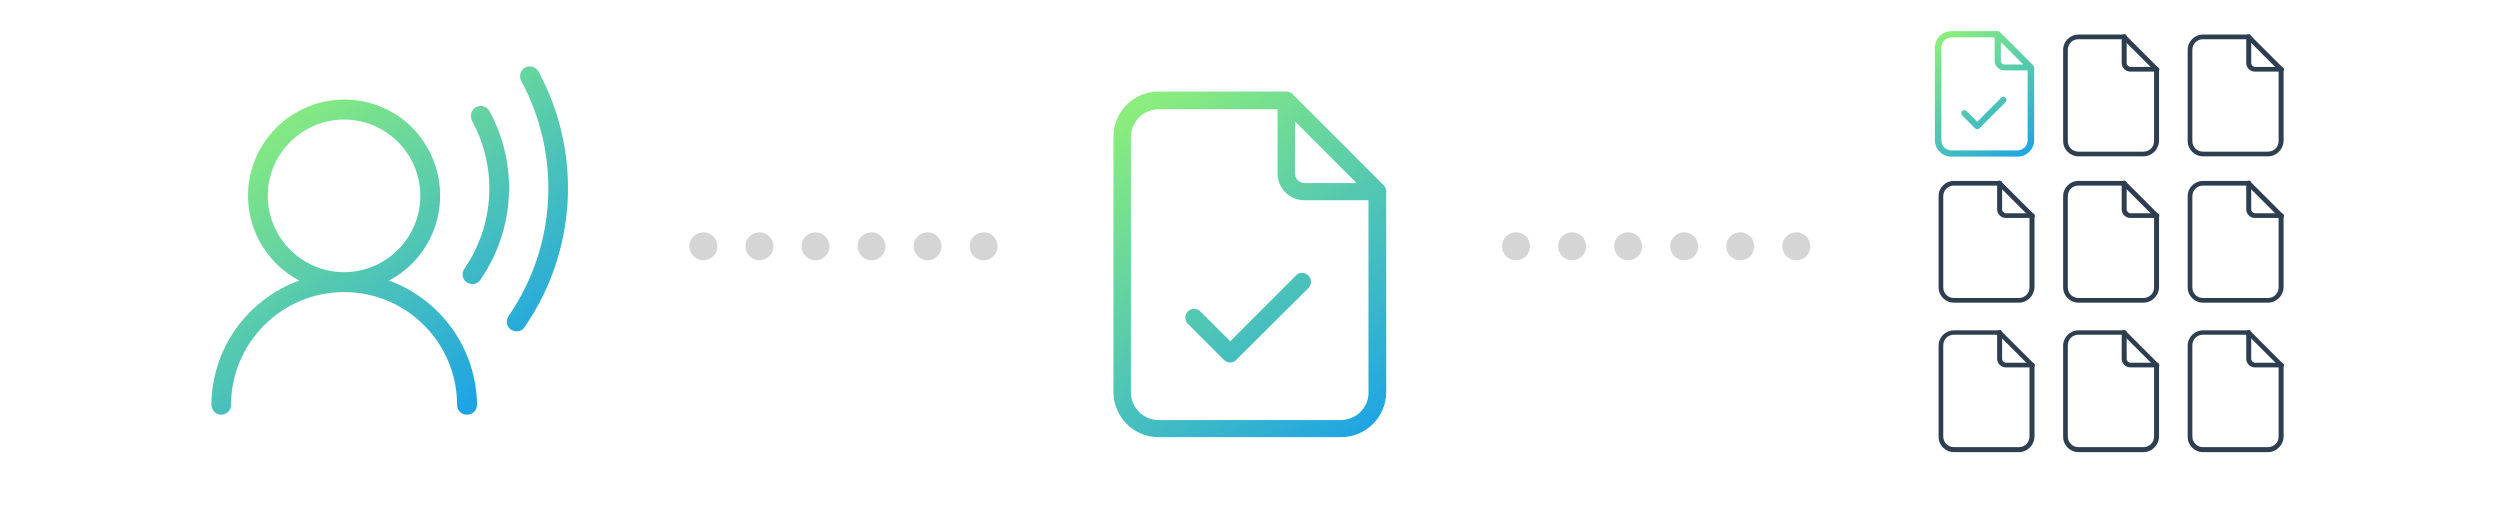 <svg enable-background="new 0 0 802.9 169.9" viewBox="0 0 802.9 169.9" xmlns="http://www.w3.org/2000/svg" xmlns:xlink="http://www.w3.org/1999/xlink"><linearGradient id="a"><stop offset="0" stop-color="#1ea4e4"/><stop offset="1" stop-color="#8aed7d"/></linearGradient><linearGradient id="b" gradientTransform="matrix(1 0 0 -1 0 -450.72)" gradientUnits="userSpaceOnUse" x1="649.661" x2="622.191" xlink:href="#a" y1="-501.561" y2="-464.061"/><linearGradient id="c" gradientTransform="matrix(1 0 0 -1 0 -450.72)" gradientUnits="userSpaceOnUse" x1="649.445" x2="621.965" xlink:href="#a" y1="-501.721" y2="-464.221"/><linearGradient id="d" gradientTransform="matrix(1 0 0 -1 0 -450.72)" gradientUnits="userSpaceOnUse" x1="137.696" x2="71.926" xlink:href="#a" y1="-589.071" y2="-496.721"/><linearGradient id="e" gradientTransform="matrix(1 0 0 -1 0 -450.72)" gradientUnits="userSpaceOnUse" x1="183.684" x2="117.914" xlink:href="#a" y1="-556.325" y2="-463.975"/><linearGradient id="f" gradientTransform="matrix(1 0 0 -1 0 -450.72)" gradientUnits="userSpaceOnUse" x1="193.028" x2="127.247" xlink:href="#a" y1="-549.67" y2="-457.32"/><linearGradient id="g" gradientTransform="matrix(1 0 0 -1 0 -450.72)" gradientUnits="userSpaceOnUse" x1="435.372" x2="359.692" xlink:href="#a" y1="-592.722" y2="-489.403"/><linearGradient id="h" gradientTransform="matrix(1 0 0 -1 0 -450.72)" gradientUnits="userSpaceOnUse" x1="434.706" x2="359.026" xlink:href="#a" y1="-593.211" y2="-489.881"/><g fill="#2c3e50"><path d="m692.6 23h-8.4c-1.6 0-2.8-1.3-2.8-2.8v-8.4c0-.4.3-.8.8-.8s.8.3.8.8v8.4c0 .7.6 1.3 1.3 1.3h8.4c.4 0 .8.3.8.8s-.5.7-.9.7z"/><path d="m688.4 50.2h-20.9c-2.7 0-4.9-2.2-4.9-4.9v-29.3c0-2.7 2.2-4.9 4.9-4.9h14.7c.2 0 .4.1.5.2l10.5 10.5c.1.1.2.3.2.5v23c-.1 2.7-2.3 4.9-5 4.9zm-20.9-37.6c-1.9 0-3.4 1.5-3.4 3.4v29.3c0 1.9 1.5 3.4 3.4 3.4h20.9c1.9 0 3.4-1.5 3.4-3.4v-22.7l-10-10z"/><path d="m732.6 23h-8.4c-1.6 0-2.8-1.3-2.8-2.8v-8.4c0-.4.3-.8.8-.8s.8.3.8.8v8.4c0 .7.6 1.3 1.3 1.3h8.4c.4 0 .8.3.8.8s-.5.7-.9.7z"/><path d="m728.4 50.2h-20.9c-2.7 0-4.9-2.2-4.9-4.9v-29.3c0-2.7 2.2-4.9 4.9-4.9h14.7c.2 0 .4.1.5.2l10.5 10.5c.1.1.2.3.2.5v23c-.1 2.7-2.3 4.9-5 4.9zm-20.9-37.6c-1.9 0-3.4 1.5-3.4 3.4v29.3c0 1.9 1.5 3.4 3.4 3.4h20.9c1.9 0 3.4-1.5 3.4-3.4v-22.7l-10-10z"/><path d="m652.6 118h-8.4c-1.6 0-2.8-1.3-2.8-2.8v-8.4c0-.4.3-.8.8-.8s.8.3.8.8v8.4c0 .7.6 1.3 1.3 1.3h8.4c.4 0 .8.3.8.8s-.5.7-.9.7z"/><path d="m648.4 145.2h-20.9c-2.7 0-4.9-2.2-4.9-4.9v-29.3c0-2.7 2.2-4.9 4.9-4.9h14.7c.2 0 .4.1.5.2l10.5 10.5c.1.1.2.3.2.5v23c-.1 2.7-2.3 4.9-5 4.9zm-20.9-37.7c-1.9 0-3.4 1.5-3.4 3.4v29.3c0 1.9 1.5 3.4 3.4 3.4h20.9c1.9 0 3.4-1.5 3.4-3.4v-22.7l-10-10z"/><path d="m692.6 118h-8.4c-1.6 0-2.8-1.3-2.8-2.8v-8.4c0-.4.3-.8.8-.8s.8.3.8.8v8.4c0 .7.6 1.3 1.3 1.3h8.4c.4 0 .8.3.8.8s-.5.7-.9.7z"/><path d="m688.4 145.2h-20.9c-2.7 0-4.9-2.2-4.9-4.9v-29.3c0-2.7 2.2-4.9 4.9-4.9h14.7c.2 0 .4.1.5.2l10.5 10.5c.1.1.2.3.2.5v23c-.1 2.7-2.3 4.9-5 4.9zm-20.9-37.7c-1.9 0-3.4 1.5-3.4 3.4v29.3c0 1.9 1.5 3.4 3.4 3.4h20.9c1.9 0 3.4-1.5 3.4-3.4v-22.7l-10-10z"/><path d="m732.6 118h-8.4c-1.6 0-2.8-1.3-2.8-2.8v-8.4c0-.4.3-.8.8-.8s.8.3.8.8v8.4c0 .7.6 1.3 1.3 1.3h8.4c.4 0 .8.3.8.8s-.5.7-.9.7z"/><path d="m728.4 145.2h-20.9c-2.7 0-4.9-2.2-4.9-4.9v-29.3c0-2.7 2.2-4.9 4.9-4.9h14.7c.2 0 .4.1.5.2l10.5 10.5c.1.1.2.3.2.5v23c-.1 2.7-2.3 4.9-5 4.9zm-20.9-37.7c-1.9 0-3.4 1.5-3.4 3.4v29.3c0 1.9 1.5 3.4 3.4 3.4h20.9c1.9 0 3.4-1.5 3.4-3.4v-22.7l-10-10z"/><path d="m692.6 70h-8.4c-1.6 0-2.8-1.3-2.8-2.8v-8.4c0-.4.3-.8.8-.8s.8.3.8.8v8.4c0 .7.6 1.3 1.3 1.3h8.4c.4 0 .8.3.8.8s-.5.7-.9.7z"/><path d="m688.4 97.2h-20.9c-2.7 0-4.9-2.2-4.9-4.9v-29.3c0-2.7 2.2-4.9 4.9-4.9h14.7c.2 0 .4.1.5.2l10.5 10.5c.1.1.2.3.2.5v23c-.1 2.7-2.3 4.9-5 4.9zm-20.9-37.6c-1.9 0-3.4 1.5-3.4 3.4v29.3c0 1.9 1.5 3.4 3.4 3.4h20.9c1.9 0 3.4-1.5 3.4-3.4v-22.7l-10-10z"/><path d="m652.6 70h-8.4c-1.6 0-2.8-1.3-2.8-2.8v-8.4c0-.4.3-.8.8-.8s.8.3.8.8v8.4c0 .7.6 1.3 1.3 1.3h8.4c.4 0 .8.3.8.8s-.5.7-.9.7z"/><path d="m648.4 97.2h-20.9c-2.7 0-4.9-2.2-4.9-4.9v-29.3c0-2.7 2.2-4.9 4.9-4.9h14.7c.2 0 .4.1.5.2l10.5 10.5c.1.1.2.3.2.5v23c-.1 2.7-2.3 4.9-5 4.9zm-20.9-37.6c-1.9 0-3.4 1.5-3.4 3.4v29.3c0 1.9 1.5 3.4 3.4 3.4h20.9c1.9 0 3.4-1.5 3.4-3.4v-22.7l-10-10z"/><path d="m732.6 70h-8.4c-1.6 0-2.8-1.3-2.8-2.8v-8.4c0-.4.3-.8.8-.8s.8.3.8.8v8.4c0 .7.6 1.3 1.3 1.3h8.4c.4 0 .8.3.8.8s-.5.7-.9.7z"/><path d="m728.4 97.2h-20.9c-2.7 0-4.9-2.2-4.9-4.9v-29.3c0-2.7 2.2-4.9 4.9-4.9h14.7c.2 0 .4.1.5.2l10.5 10.5c.1.1.2.3.2.5v23c-.1 2.7-2.3 4.9-5 4.9zm-20.9-37.6c-1.9 0-3.4 1.5-3.4 3.4v29.3c0 1.9 1.5 3.4 3.4 3.4h20.9c1.9 0 3.4-1.5 3.4-3.4v-22.7l-10-10z"/></g><circle cx="225.9" cy="79.1" fill="#d5d5d5" r="4.5"/><circle cx="243.9" cy="79.1" fill="#d5d5d5" r="4.5"/><circle cx="261.9" cy="79.1" fill="#d5d5d5" r="4.5"/><circle cx="279.9" cy="79.1" fill="#d5d5d5" r="4.5"/><circle cx="297.9" cy="79.1" fill="#d5d5d5" r="4.5"/><circle cx="315.9" cy="79.1" fill="#d5d5d5" r="4.5"/><circle cx="486.9" cy="79.1" fill="#d5d5d5" r="4.5"/><circle cx="504.9" cy="79.1" fill="#d5d5d5" r="4.5"/><circle cx="522.9" cy="79.1" fill="#d5d5d5" r="4.5"/><circle cx="540.9" cy="79.1" fill="#d5d5d5" r="4.5"/><circle cx="558.9" cy="79.1" fill="#d5d5d5" r="4.5"/><circle cx="576.9" cy="79.1" fill="#d5d5d5" r="4.5"/><path d="m652.9 20.9-10.6-10.6c-.2-.2-.4-.3-.7-.3h-14.9c-2.9 0-5.3 2.4-5.3 5.3v29.7c0 2.9 2.4 5.3 5.3 5.3h21.3c2.9 0 5.3-2.4 5.3-5.3v-23.4c-.1-.2-.2-.5-.4-.7zm-10.3-7.4 7.2 7.2h-6.1c-.6 0-1.1-.5-1.1-1.1zm5.4 34.8h-21.3c-1.8 0-3.2-1.5-3.2-3.2v-29.8c0-1.8 1.4-3.2 3.2-3.3h13.9v7.5c0 1.7 1.4 3.1 3.1 3.1h7.5v22.4c0 1.8-1.4 3.2-3.2 3.3z" fill="url(#b)"/><path d="m642.7 31.4-7.7 7.7-3.5-3.5c-.4-.4-1-.3-1.4.1-.3.4-.3.9 0 1.3l4.2 4.2c.4.4 1 .4 1.4 0l8.4-8.4c.4-.4.4-1 0-1.4s-1-.4-1.4-0z" fill="url(#c)"/><path d="m124.9 90.1c15.1-7.9 20.8-26.6 12.9-41.7s-26.6-20.8-41.7-12.8-20.8 26.6-12.9 41.6c2.9 5.5 7.4 10 12.9 12.9-16.8 6.1-28.1 22-28.2 39.9 0 1.7 1.4 3.2 3.1 3.2 1.7 0 3.2-1.4 3.2-3.1 0-20 16.3-36.3 36.3-36.3s36.3 16.2 36.3 36.3c0 1.7 1.4 3.1 3.2 3.1 1.7 0 3.2-1.4 3.2-3.2-.2-17.9-11.5-33.8-28.3-39.9zm-38.9-27.2c0-13.5 11-24.5 24.5-24.5s24.5 11 24.5 24.5-11 24.5-24.5 24.5-24.5-11-24.5-24.5z" fill="url(#d)"/><path d="m157.3 35.9c-.7-1.6-2.6-2.3-4.2-1.6s-2.3 2.6-1.6 4.2c0 .1.1.2.1.3s0 .1.1.2c8.1 15 7.1 33.2-2.5 47.2-1 1.4-.8 3.4.6 4.4s3.4.8 4.4-.6c0-.1.1-.1.1-.2 11.1-16.1 12.2-36.9 3-53.9z" fill="url(#e)"/><path d="m173 23.1c-.8-1.6-2.7-2.2-4.2-1.5s-2.2 2.7-1.5 4.2c0 .1.1.1.1.2 12.9 23.9 11.4 53-4 75.4-1 1.4-.8 3.4.6 4.4s3.4.8 4.4-.6c0-.1.1-.1.1-.2 16.8-24.3 18.5-56 4.5-81.9z" fill="url(#f)"/><path d="m444.4 59.5-29.3-29.3c-.5-.5-1.2-.8-2-.8h-41c-8 0-14.5 6.5-14.5 14.5v82c0 8 6.5 14.5 14.5 14.5h58.6c8 0 14.5-6.5 14.5-14.5v-64.4c0-.7-.3-1.4-.8-2zm-28.5-20.5 19.8 19.8h-16.7c-1.7 0-3.1-1.4-3.1-3zm14.8 95.9h-58.6c-4.9 0-8.9-4-8.9-8.9v-82c0-4.9 4-8.9 8.9-8.9h38.2v20.6c0 4.8 3.9 8.6 8.6 8.6h20.6v61.7c.1 4.9-3.9 8.8-8.8 8.9z" fill="url(#g)"/><path d="m416.3 88.4-21.2 21.2-9.6-9.6c-1.1-1.1-2.9-1.1-4 0s-1.1 2.9 0 4l11.6 11.6c1.1 1.1 2.9 1.1 3.9 0l23.2-23.1c1.1-1.1 1.1-2.9 0-4s-2.9-1.2-3.9-.1z" fill="url(#h)"/></svg>